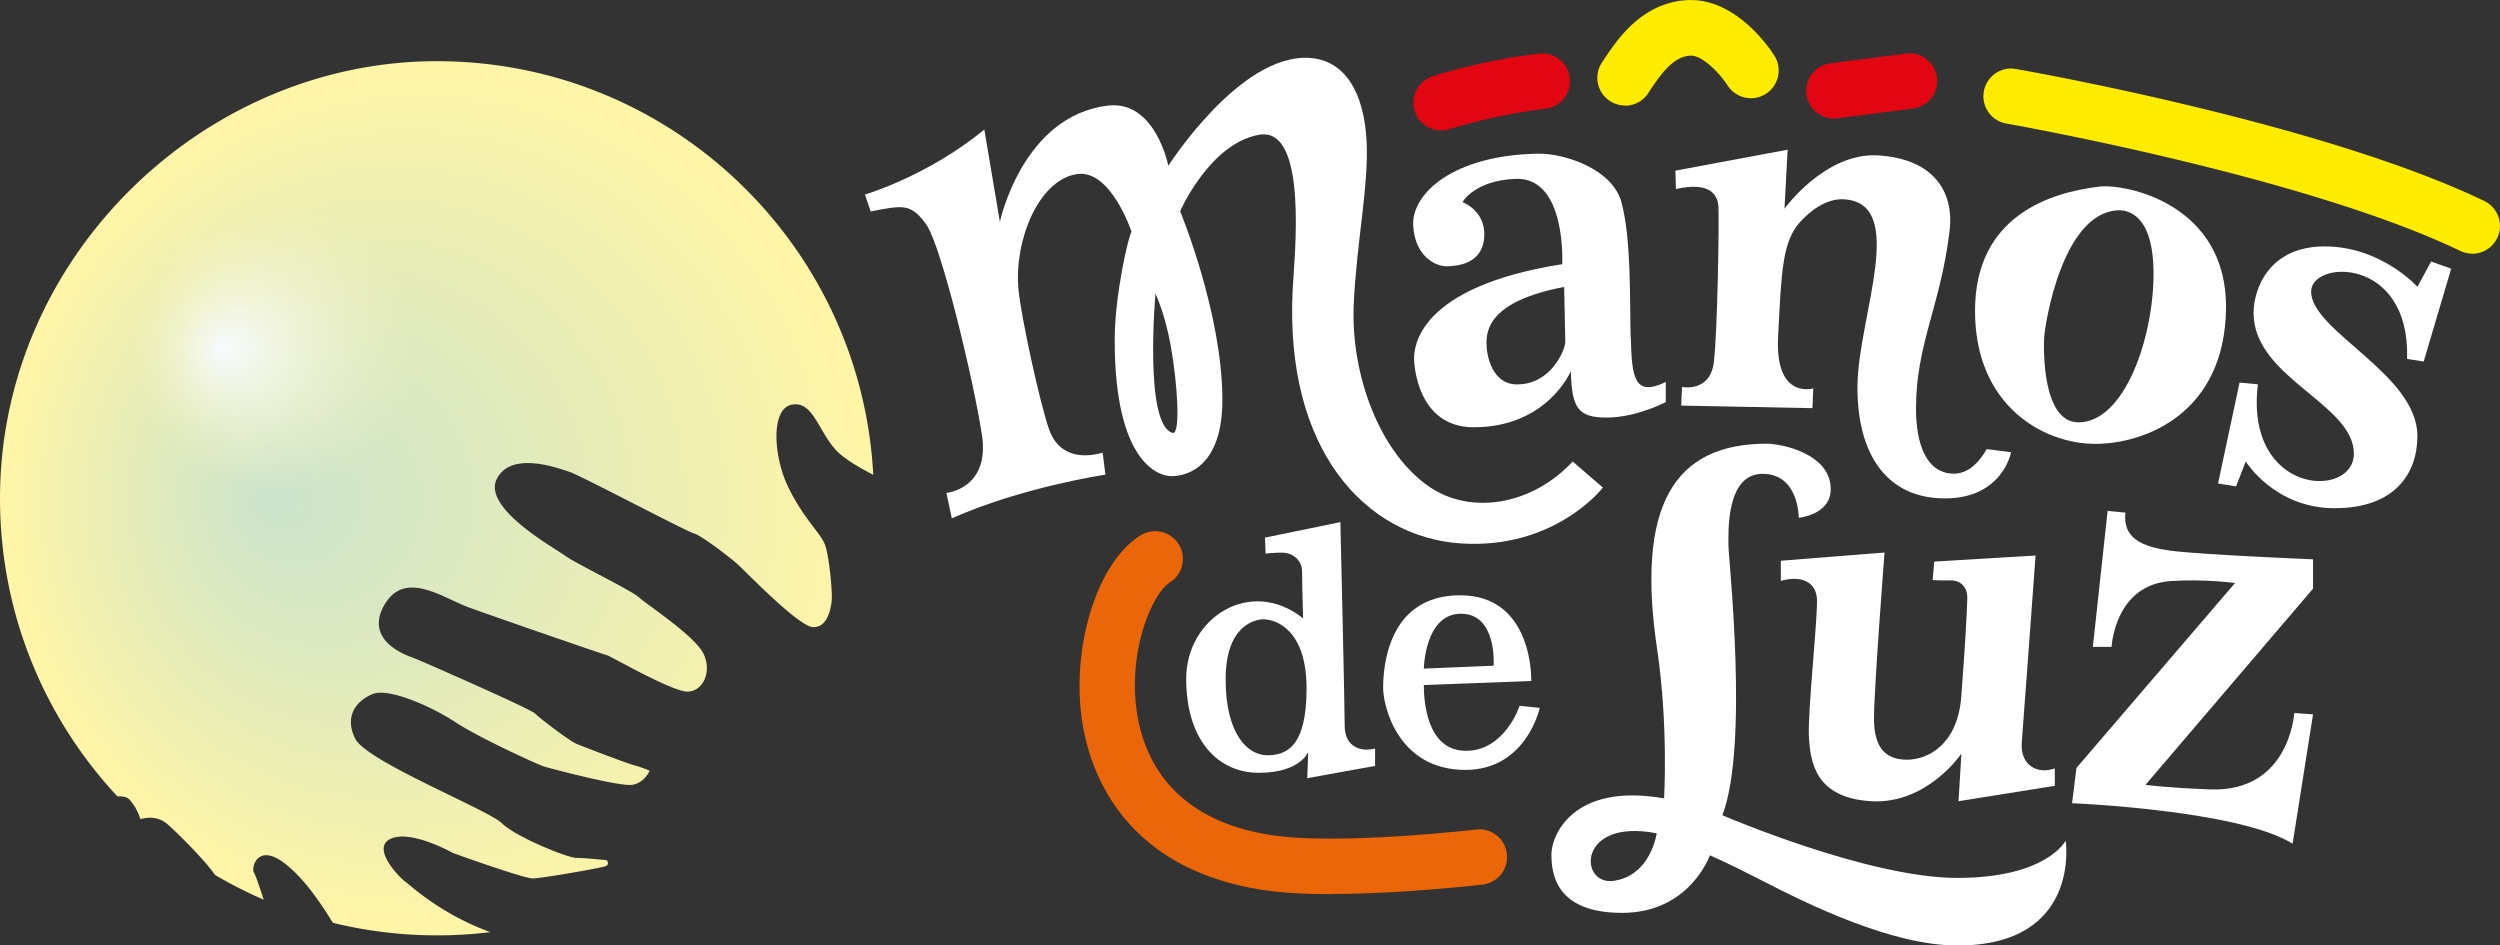 <svg xmlns="http://www.w3.org/2000/svg" id="Capa_2" data-name="Capa 2" viewBox="0 0 301.11 113.86"><rect x="0" y="0" width="301.11" height="113.86" fill="#333333" stroke="none"/><defs><radialGradient id="Degradado_sin_nombre_18" cx="52.6" cy="60.03" r="52.62" data-name="Degradado sin nombre 18" fx="32.43" fy="60.03" gradientUnits="userSpaceOnUse"><stop offset="0" stop-color="#cbe3cd"/><stop offset="1" stop-color="#fff5a6"/></radialGradient><radialGradient id="Degradado_sin_nombre_34" cx="33.21" cy="42.11" r="17.33" data-name="Degradado sin nombre 34" fx="26.57" fy="42.11" gradientUnits="userSpaceOnUse"><stop offset="0" stop-color="#f7fbff"/><stop offset="1" stop-color="#f8f4c5" stop-opacity="0"/></radialGradient><style>.cls-1{fill:#e20613}.cls-2{fill:#fff}.cls-6{fill:#ffec00}</style></defs><g id="Capa_1-2" data-name="Capa 1"><path d="M173.57 15.7c-1.41 0-2.72-.9-3.17-2.31a3.33 3.33 0 0 1 2.14-4.2c.24-.08 6.06-1.95 12.83-2.73a3.346 3.346 0 0 1 3.7 2.94 3.34 3.34 0 0 1-2.94 3.7c-6.08.7-11.48 2.43-11.53 2.45-.34.11-.69.16-1.03.16Z" class="cls-1"/><path d="M195.73 12.71a3.338 3.338 0 0 1-2.79-5.17l.13-.19c1.63-2.49 4.66-7.11 10.3-7.34h.31c5.63 0 9.59 5.99 10.03 6.69.99 1.56.52 3.62-1.03 4.61-1.55.99-3.62.52-4.61-1.03-.97-1.51-3.03-3.58-4.39-3.58h-.05c-2.03.08-3.52 2.09-4.98 4.32l-.13.2c-.64.98-1.71 1.51-2.79 1.51Z" class="cls-6"/><path d="M220.89 14.28c-1.65 0-3.09-1.23-3.31-2.91a3.335 3.335 0 0 1 2.88-3.74l9.09-1.18c1.82-.25 3.5 1.05 3.74 2.88.24 1.83-1.05 3.5-2.88 3.74l-9.09 1.18c-.15.02-.29.03-.43.03Z" class="cls-1"/><path d="M297.77 30.55c-.49 0-.98-.11-1.45-.33-18.62-8.97-54.31-15.28-54.67-15.34a3.332 3.332 0 0 1-2.71-3.86c.32-1.82 2.05-3.04 3.86-2.71 1.5.26 36.96 6.53 56.42 15.9a3.341 3.341 0 0 1-1.45 6.35Z" class="cls-6"/><path d="M160.34 107.69c-3.04 0-5.98-.14-8.36-.52-15.8-2.49-20.2-13-21.42-19.05-1.86-9.19 1.33-20.24 6.81-23.64 1.56-.97 3.62-.49 4.6 1.08.97 1.57.49 3.62-1.08 4.6-2.18 1.35-5.35 8.88-3.78 16.64 1.07 5.31 4.7 12.01 15.92 13.77 8.1 1.27 24.59-.64 24.76-.66 1.84-.21 3.49 1.1 3.7 2.93a3.324 3.324 0 0 1-2.92 3.7c-.53.06-9.78 1.13-18.22 1.13Z" style="fill:#eb6608"/><path d="M48.85 106.23c-.99-.78-4.16-4.16-1.76-5.22 2.4-1.06 7.12 1.55 7.4 1.69.28.14 8.6 3.1 9.66 3.1s8.32-1.27 8.81-1.48c.49-.21.14-.71.14-.71s-2.61-.28-3.67-.28-7.33-2.54-8.96-4.16c-1.62-1.62-16.36-7.47-17.7-10.22-1.34-2.75.21-4.58 2.12-5.36 1.9-.78 7.05 1.48 9.94 3.38 2.89 1.9 10.01 5.15 10.72 5.36.71.21 9.17 2.47 10.65 2.19 1.48-.28 2.04-1.69 2.04-1.69s-.92-.42-1.76-.63c-.85-.21-6.21-2.26-7.05-2.61-.85-.35-4.44-3.1-5.01-3.67-.56-.56-13.89-6.42-14.67-6.7-.78-.28-5.92-2.04-3.46-6.35 2.47-4.3 7.05-.85 10.15.28 3.1 1.13 16.36 5.71 16.71 5.78.35.07 7.93 4.47 9.73 4.37 1.8-.09 2.87-2.35 1.88-4.51s-6.88-5.99-7.8-6.84c-.92-.85-7.76-4.16-8.88-5.01-1.13-.85-10.01-5.71-8.25-9.24 1.76-3.53 7.69-1.2 8.81-.85 1.13.35 14.24 7.26 14.95 7.4.71.14 4.3 2.82 5.43 3.88s7.2 7.32 8.88 7.4 2.12-1.97 2.26-3.03c.14-1.06-.28-5.43-.78-6.84-.49-1.41-2.47-3.03-4.37-6.84s-2.19-9.59.35-10.08c2.54-.49 3.17 3.1 5.29 5.43.9 1 2.73 2.09 4.53 3.02-1.47-27.76-24.44-49.82-52.57-49.82S0 30.96 0 60.03C0 73.9 5.37 86.52 14.14 95.92c.61-.03 1.15.06 1.43.36.97 1.04 1.33 2.35 1.34 2.4.03-.01 1.84-.7 3.31.63 1.48 1.34 4.46 4.31 5.68 6.07 1.88 1.11 3.84 2.11 5.86 2.98-.38-1.19-.95-2.91-1.18-3.27-.35-.56.42-3.6 3.67-1.13 2.4 1.83 4.38 4.82 5.85 7.19a52.895 52.895 0 0 0 18.96 1.12c-5.8-2.1-9.44-5.45-10.2-6.05Z" style="fill:url(#Degradado_sin_nombre_18)"/><circle cx="33.21" cy="42.11" r="17.33" style="fill:url(#Degradado_sin_nombre_34)"/><path d="M189.45 55.56c-5.01 5.38-12.31 6.41-17.19 3.14-6.01-4.03-9.61-13.47-9.21-22.12.35-7.44 1.82-14.26 1.55-19.55-.3-5.86-2.58-9.83-6.97-10.06-8.35-.45-16.91 13-16.91 13s-1.55-7.94-7.29-7.25c-10.3 1.24-13 14.01-13 14.01l-1.87-11.12c-6.93 5.66-14.38 7.82-14.38 7.82l.69 2.04c3.91-.77 4.85-.98 6.68 1.55 1.83 2.53 5.74 18.9 6.72 25.38.98 6.48-4.28 6.97-4.28 6.97l.65 3.06c8.55-3.79 18.5-5.26 18.5-5.26l-.33-2.65c-2.69.77-5.36.27-6.44-2.77-1.09-3.04-3.42-13.69-3.71-16.99-.51-5.77 2.41-13.08 7.04-13.79 4.09-.63 6.59 6.95 6.59 6.95-.37.5-2.03 7.59-2.03 13.05 0 14.68 5.24 16.38 6.83 16.38 2.07 0 6.14-1.32 6.14-9.18 0-10.47-5.09-22.73-5.09-22.73s3.58-8.19 9.53-9.21c5.95-1.02 4.22 14.86 4.03 18.54-1.02 19.51 8.84 29.9 20.21 30.68 11.37.77 17.15-6.72 17.15-6.72l-3.63-3.14Zm-48.22-3.42c-3.47-.98-2.06-16.77-2.06-16.77s1.12 2.33 1.82 6.18c.84 4.61 1.23 10.87.24 10.58Z" class="cls-2"/><path d="M196.4 40.6c-.12-4.79.09-11.7-1.1-16.22-1.07-4.03-6.87-5.92-10.04-5.87-10.32.17-15.22 4.87-15.05 8.59.17 3.73 2.66 5 4.07 4.97s4.28-.35 4.49-3.52c.21-3.18-2.62-4.21-2.62-4.21s1.4-2.58 6.35-2.8c6.21-.28 5.66 10.28 5.66 10.28-17.36 2.73-17.84 9.97-17.84 11.32s.66 8.32 7.18 8.32c8.87 0 11.7-6.76 11.7-6.76.1 4.45.86 5.63 4.42 5.59 3.55-.03 7.01-1.86 7.01-1.86v-2.42c-3.83 1.86-4.09-.59-4.21-5.42Zm-13.67 5.7c-3 0-3.69-3.42-3.69-4.94s.24-5.07 9.35-6.8c0 0 .14 5.76.14 6.63s-1.66 5.11-5.8 5.11ZM201.82 20.55l13.49-2.52-.38 7.11s4.9-6.83 11.32-6.42c6.42.41 9.17 4.14 8.56 9.15-1.1 9.01-4.02 13.55-4.04 21.29-.01 4.44 1.31 7.89 4.59 7.89 1.31 0 2.71-.83 3.93-2.96l2.93.38s-1 5.56-7.97 5.56-10.6-5.28-10.53-13.56 6.18-22.11-1.71-22.47c-2.1-.09-4.02 1.44-5.19 2.73-2.14 2.35-2.26 5.9-2.66 13.87-.38 7.57 4.24 6.18 4.24 6.18l-.1 2.38-15.81-.31.1-2.24s3.38.69 3.83-2.97c.45-3.66.66-17.43.55-18.81s-1-2.97-5.11-2.07l-.07-2.21Z" class="cls-2"/><path d="M252.82 22.48c-5.83.7-14.94 3.48-14.94 14.97s8.32 16.01 14.46 16.01 15.63-3.76 15.77-16.32c.14-12.56-12.04-15.05-15.29-14.66Zm-2.48 28.39c-4.33 0-4.21-8.63-4.14-10.15.07-1.52 2.15-15.08 8.9-15.39 1.1-.05 4.28.41 4.28 7.63 0 7.73-3.49 17.91-9.04 17.91ZM291.17 34.55s-4.35-4.87-11.18-4.87-8.56 5.28-8.56 8.01c0 7.83 12.08 10.94 12.08 16.95 0 5.52-13.18 5-11.56-8.35l-2.21-.21-2.59 12.15 2.17.35 1.17-3s3.45 5.63 10.7 5.63 9.97-4.18 9.97-8.7c0-7.45-12.8-12.63-12.8-17.39 0-3.83 11.94-4.28 11.56 8.11l2 .31 3.31-11.18-2.42-.86-1.66 3.07ZM214.49 69.97c1.75-.54 4.08-.35 4.34 2.01.19 1.68-1.12 13.69-.96 16.72.17 3.03.72 7.39 7.48 7.8s10.89-5.73 10.89-5.73l-.35 5.73 11.6-1.85v-2.1c-2.1.76-4.2-.38-3.98-3.15s1.66-22.49 1.66-22.49l-12.2.73-.19 2.23s1.11.06 2.13.03c1.02-.03 2.07.61 2.04 2.17s-.29 6.15-.73 11.88c-.45 5.73-4.01 7.55-6.53 7.55s-3.98-1.37-3.98-4.94 1.27-20.01 1.27-20.01l-12.49.99v2.42ZM253.85 61.54l-1.78 16.37h2.26s.35-7.5 7.18-7.93c4.12-.26 7.69.24 7.69.24L250.09 92.5l-.52 4.24s20.1.83 26.56 4.88l2.46-15.58-2.26-.16s-.56 9.55-10.11 9.2c-5.35-.2-7.81-.55-7.81-.55l20.18-23.63v-3.53s-13.28-.55-17.05-1.03-5.87-1.63-5.55-4.6l-2.14-.2ZM161.96 87.41c0-2.6-.52-24.52-.52-24.52l-9.08 1.86.07 1.93s.92-.12 2-.12 2.4.74 2.4 2.33.12 5.59.12 5.59c-6.33-5.05-14.08-.07-14.08 7.27s3.76 11.33 8.76 11.33 5.94-2.52 5.94-2.52l-.12 3.17 8.17-1.48v-2.1c-1.61.45-3.66-.12-3.66-2.72Zm-9.37 3.55c-2.23 0-4.97-2.42-4.97-9.14s3.77-7.23 4.56-7.23c1.43 0 5.19 1.18 5.19 8.35s-2.55 8.03-4.78 8.03ZM176.56 90.43c-4.7 0-5.07-5.94-5.07-7.92l12.94-.49s.32-10.32-8.56-10.32-9.28 8.98-9.28 11.16 1.78 9.87 9.9 9.87c7.37 0 8.96-7.47 8.96-7.47l-2.42-.25s-1.76 5.42-6.46 5.42Zm-.59-16.51c4.38 0 3.93 6.26 3.93 6.26l-8.41.35s.1-6.61 4.48-6.61Z" class="cls-2"/><path d="M248.8 101.25s-2.26 4.49-13.06 4.49-28.29-7.55-28.29-7.55c3.22-8.41.73-30.87.73-32.52s-.29-8.6 4.11-8.6 4.36 5.29 4.36 5.29 3.85-.35 3.85-3.44c0-4.3-5.96-5.48-7.71-5.48-11.21 0-15.77 7.49-13.19 24.82 1.35 9.07.83 17.9.83 17.9-11.12-1.94-13.57 4.59-13.57 6.72s.35 7.07 8.51 7.07 10.58-6.94 10.58-6.94 2.7 1.2 5.86 2.84c6.22 3.22 16.12 8.03 23.96 8.03 14.94 0 13.03-12.61 13.03-12.61Zm-54.42 4.84c-4.23.63-4.47-7.61 5.16-5.72 0 0-.69 5.06-5.16 5.72Z" class="cls-2"/></g></svg>